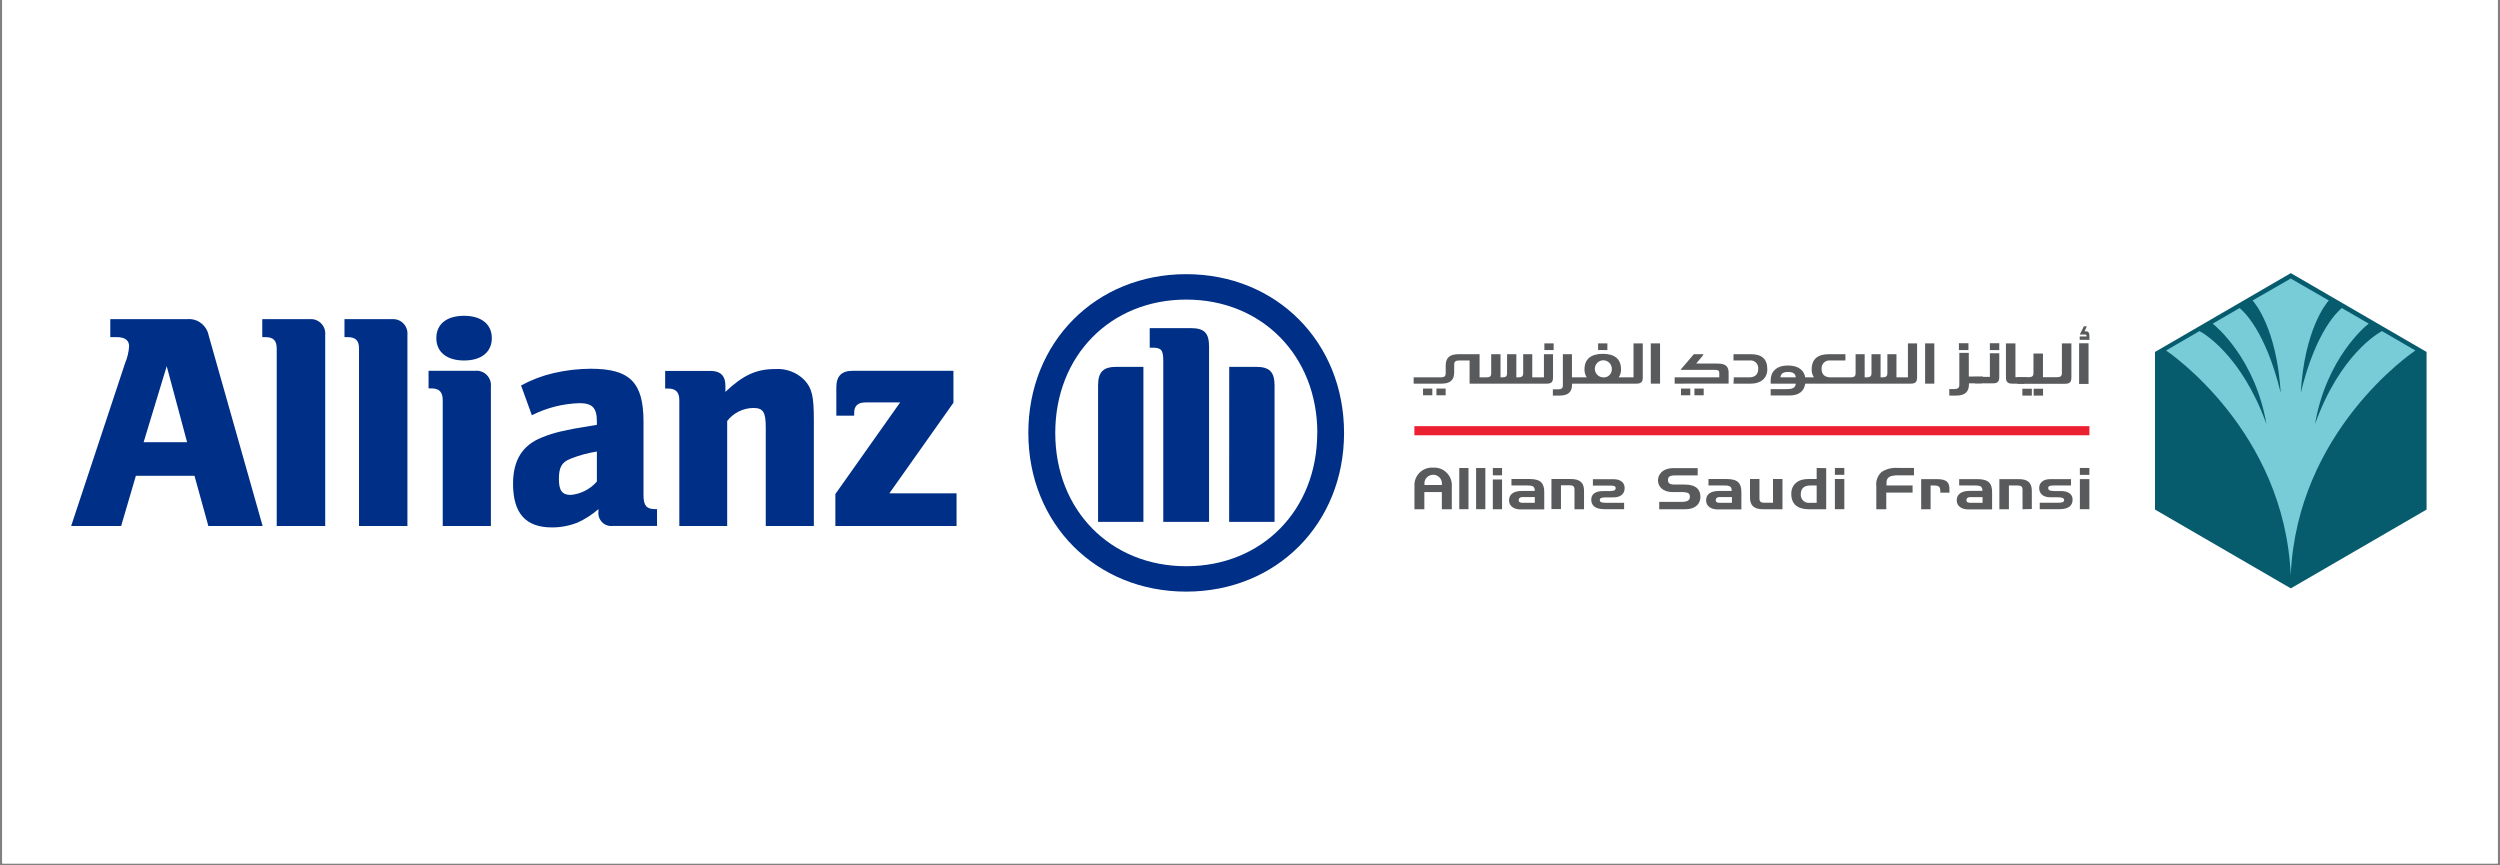 <svg xmlns="http://www.w3.org/2000/svg" xmlns:xlink="http://www.w3.org/1999/xlink" width="500" viewBox="0 0 375 129.75" height="173" preserveAspectRatio="xMidYMid meet"><rect x="0" y="0" width="375" height="129.75" fill="#808080" stroke="none"/><defs><clipPath id="fbe0b2ec3b"><path d="M 0.359 0 L 374.637 0 L 374.637 129.5 L 0.359 129.5 Z M 0.359 0 " clip-rule="nonzero"></path></clipPath><clipPath id="75864e6ef7"><path d="M 323 40.902 L 363.988 40.902 L 363.988 88.809 L 323 88.809 Z M 323 40.902 " clip-rule="nonzero"></path></clipPath><clipPath id="17681bd652"><path d="M 10.672 47 L 40 47 L 40 79 L 10.672 79 Z M 10.672 47 " clip-rule="nonzero"></path></clipPath><clipPath id="e896c1aa09"><path d="M 154 41 L 202 41 L 202 88.809 L 154 88.809 Z M 154 41 " clip-rule="nonzero"></path></clipPath></defs><g clip-path="url(#fbe0b2ec3b)"><path fill="#ffffff" d="M 0.359 0 L 374.641 0 L 374.641 136.238 L 0.359 136.238 Z M 0.359 0 " fill-opacity="1" fill-rule="nonzero"></path><path fill="#ffffff" d="M 0.359 0 L 374.641 0 L 374.641 129.5 L 0.359 129.5 Z M 0.359 0 " fill-opacity="1" fill-rule="nonzero"></path><path fill="#ffffff" d="M 0.359 0 L 374.641 0 L 374.641 129.5 L 0.359 129.5 Z M 0.359 0 " fill-opacity="1" fill-rule="nonzero"></path></g><g clip-path="url(#75864e6ef7)"><path fill="#065b6d" d="M 343.621 40.969 L 363.988 52.793 L 363.988 76.434 L 343.621 88.254 L 323.25 76.434 L 323.25 52.793 Z M 343.621 40.969 " fill-opacity="1" fill-rule="nonzero"></path></g><path fill="#595a5c" d="M 275.234 70.195 L 276.648 70.195 L 276.648 71.223 L 275.234 71.223 Z M 275.234 70.195 " fill-opacity="1" fill-rule="nonzero"></path><path fill="#595a5c" d="M 259.785 75.422 L 258.137 75.422 C 257.711 75.422 257.363 75.422 257.363 75.004 C 257.363 74.723 257.605 74.559 257.902 74.559 L 259.785 74.559 L 259.785 75.422 M 259.785 73.641 L 257.863 73.641 C 256.609 73.641 255.914 74.129 255.914 75.043 C 255.914 75.961 256.684 76.414 257.656 76.414 L 261.207 76.414 L 261.207 73.848 C 261.207 72.559 260.766 71.852 258.992 71.852 L 256.27 71.852 L 256.27 72.824 L 258.668 72.824 C 259.492 72.824 259.758 72.977 259.758 73.641 " fill-opacity="1" fill-rule="nonzero"></path><path fill="#595a5c" d="M 263.918 71.852 L 263.918 74.793 C 263.918 75.238 264.129 75.414 264.652 75.414 L 265.949 75.414 L 265.949 71.852 L 267.371 71.852 L 267.371 76.387 L 264.469 76.387 C 263.109 76.387 262.5 75.84 262.5 74.641 L 262.5 71.852 Z M 263.918 71.852 " fill-opacity="1" fill-rule="nonzero"></path><path fill="#595a5c" d="M 272.492 75.422 L 271.48 75.422 C 271.297 75.445 271.121 75.434 270.949 75.375 C 270.773 75.32 270.621 75.23 270.488 75.105 C 270.355 74.977 270.258 74.828 270.191 74.656 C 270.125 74.488 270.102 74.309 270.117 74.129 C 270.117 73.32 270.574 72.824 271.527 72.824 L 272.5 72.824 L 272.5 75.422 M 272.5 70.195 L 272.5 71.852 L 271.199 71.852 C 269.66 71.852 268.691 72.723 268.691 74.066 C 268.691 75.648 269.66 76.387 271.336 76.387 L 273.93 76.387 L 273.93 70.223 Z M 272.5 70.195 " fill-opacity="1" fill-rule="nonzero"></path><path fill="#595a5c" d="M 252.809 76.387 L 248.883 76.387 L 248.883 75.285 L 252.121 75.285 C 253.082 75.285 253.484 75.07 253.484 74.539 C 253.484 74.004 253.211 73.852 252.469 73.812 L 250.902 73.812 C 249.402 73.812 248.699 72.977 248.699 72.047 C 248.699 71.277 249.266 70.215 251.07 70.215 L 254.652 70.215 L 254.652 71.312 L 251.609 71.312 C 250.93 71.312 250.188 71.258 250.188 71.996 C 250.188 72.738 250.906 72.684 251.48 72.684 L 252.707 72.684 C 254.477 72.684 255.062 73.484 255.062 74.543 C 255.062 75.422 254.484 76.379 252.809 76.379 " fill-opacity="1" fill-rule="nonzero"></path><path fill="#595a5c" d="M 275.234 71.852 L 276.648 71.852 L 276.648 76.379 L 275.234 76.379 Z M 275.234 71.852 " fill-opacity="1" fill-rule="nonzero"></path><path fill="#595a5c" d="M 297.383 75.422 L 295.734 75.422 C 295.32 75.422 294.965 75.422 294.965 75.004 C 294.965 74.723 295.203 74.566 295.512 74.566 L 297.383 74.566 L 297.383 75.422 M 297.383 73.633 L 295.457 73.633 C 294.215 73.633 293.508 74.133 293.508 75.043 C 293.508 75.957 294.285 76.414 295.266 76.414 L 298.816 76.414 L 298.816 73.848 C 298.816 72.566 298.359 71.867 296.602 71.867 L 293.875 71.867 L 293.875 72.824 L 296.281 72.824 C 297.098 72.824 297.363 72.984 297.363 73.633 " fill-opacity="1" fill-rule="nonzero"></path><path fill="#595a5c" d="M 303.379 76.387 L 303.379 73.461 C 303.379 73.012 303.176 72.824 302.656 72.824 L 301.336 72.824 L 301.336 76.387 L 299.906 76.387 L 299.906 71.867 L 302.805 71.867 C 304.168 71.867 304.773 72.406 304.773 73.613 L 304.773 76.352 Z M 303.379 76.387 " fill-opacity="1" fill-rule="nonzero"></path><path fill="#595a5c" d="M 282.941 73.895 L 282.941 76.387 L 281.445 76.387 L 281.445 72.961 C 281.391 72.555 281.438 72.156 281.582 71.766 C 281.727 71.379 281.953 71.051 282.262 70.777 C 283.027 70.305 283.855 70.113 284.75 70.195 L 287.098 70.195 L 287.098 71.297 L 284.723 71.297 C 283.434 71.297 282.977 71.633 282.977 72.387 L 282.977 72.824 L 286.887 72.824 L 286.887 73.895 Z M 282.941 73.895 " fill-opacity="1" fill-rule="nonzero"></path><path fill="#595a5c" d="M 291.051 73.902 C 291.051 73.215 291.051 72.824 290.145 72.824 L 289.59 72.824 L 289.59 76.387 L 288.176 76.387 L 288.176 71.867 L 290.512 71.867 C 292.078 71.867 292.418 72.395 292.418 73.414 L 292.418 73.902 Z M 291.051 73.902 " fill-opacity="1" fill-rule="nonzero"></path><path fill="#595a5c" d="M 305.879 73.176 C 305.879 72.488 306.375 71.867 307.566 71.867 L 310.652 71.867 L 310.652 72.824 L 308.023 72.824 C 307.453 72.824 307.234 72.906 307.234 73.223 C 307.234 73.668 307.785 73.629 308.152 73.656 L 309.113 73.656 C 310.094 73.656 310.891 74.012 310.891 74.941 C 310.891 75.738 310.395 76.375 308.965 76.375 L 305.961 76.375 L 305.961 75.414 L 308.57 75.414 C 309.441 75.414 309.617 75.297 309.617 74.977 C 309.617 74.656 309.133 74.605 308.734 74.594 L 307.539 74.594 C 306.375 74.594 305.879 73.949 305.879 73.223 " fill-opacity="1" fill-rule="nonzero"></path><path fill="#595a5c" d="M 311.98 71.867 L 313.406 71.867 L 313.406 76.379 L 311.98 76.379 Z M 311.98 71.867 " fill-opacity="1" fill-rule="nonzero"></path><path fill="#595a5c" d="M 311.98 70.195 L 313.406 70.195 L 313.406 71.23 L 311.98 71.23 Z M 311.98 70.195 " fill-opacity="1" fill-rule="nonzero"></path><path fill="#eb2030" d="M 212.156 63.922 L 313.414 63.922 L 313.414 65.293 L 212.156 65.293 Z M 212.156 63.922 " fill-opacity="1" fill-rule="nonzero"></path><path fill="#595a5c" d="M 230.219 75.422 L 228.578 75.422 C 228.156 75.422 227.801 75.422 227.801 75.004 C 227.801 74.723 228.039 74.559 228.34 74.559 L 230.219 74.559 L 230.219 75.422 M 230.219 73.641 L 228.293 73.641 C 227.059 73.641 226.359 74.129 226.359 75.043 C 226.359 75.961 227.121 76.414 228.102 76.414 L 231.637 76.414 L 231.637 73.848 C 231.637 72.559 231.195 71.852 229.445 71.852 L 226.719 71.852 L 226.719 72.824 L 229.129 72.824 C 229.953 72.824 230.215 72.977 230.215 73.641 " fill-opacity="1" fill-rule="nonzero"></path><path fill="#595a5c" d="M 218.891 70.203 L 220.273 70.203 L 220.273 76.379 L 218.891 76.379 Z M 218.891 70.203 " fill-opacity="1" fill-rule="nonzero"></path><path fill="#595a5c" d="M 221.414 70.203 L 222.801 70.203 L 222.801 76.379 L 221.414 76.379 Z M 221.414 70.203 " fill-opacity="1" fill-rule="nonzero"></path><path fill="#595a5c" d="M 236.172 76.387 L 236.172 73.422 C 236.172 72.969 235.961 72.793 235.43 72.793 L 234.145 72.793 L 234.145 76.359 L 232.715 76.359 L 232.715 71.852 L 235.621 71.852 C 236.984 71.852 237.605 72.402 237.605 73.602 L 237.605 76.387 Z M 236.172 76.387 " fill-opacity="1" fill-rule="nonzero"></path><path fill="#595a5c" d="M 243.695 73.184 C 243.695 72.496 243.203 71.879 242.012 71.879 L 238.934 71.879 L 238.934 72.84 L 241.555 72.84 C 242.129 72.84 242.352 72.922 242.352 73.23 C 242.352 73.676 241.793 73.633 241.426 73.66 L 240.465 73.66 C 239.477 73.66 238.688 74.012 238.688 74.941 C 238.688 75.75 239.199 76.375 240.613 76.375 L 243.617 76.375 L 243.617 75.422 L 241.012 75.422 C 240.145 75.422 239.969 75.305 239.969 74.977 C 239.969 74.648 240.445 74.613 240.84 74.605 L 242.039 74.605 C 243.203 74.605 243.695 73.969 243.695 73.238 " fill-opacity="1" fill-rule="nonzero"></path><path fill="#595a5c" d="M 214.969 70.148 C 214.625 70.121 214.289 70.164 213.961 70.273 C 213.633 70.379 213.336 70.547 213.074 70.773 C 212.812 71 212.602 71.266 212.445 71.574 C 212.289 71.887 212.195 72.211 212.168 72.559 L 212.168 76.387 L 213.652 76.387 L 213.652 73.805 L 216.277 73.805 L 216.277 76.387 L 217.77 76.387 L 217.77 72.559 C 217.738 72.215 217.648 71.887 217.492 71.578 C 217.332 71.27 217.125 71.004 216.863 70.777 C 216.602 70.551 216.309 70.387 215.98 70.277 C 215.656 70.168 215.32 70.125 214.977 70.148 M 216.285 72.75 L 213.668 72.75 L 213.668 72.352 C 213.715 72.027 213.863 71.754 214.109 71.539 C 214.359 71.324 214.648 71.215 214.977 71.215 C 215.305 71.215 215.594 71.324 215.84 71.539 C 216.09 71.754 216.238 72.027 216.285 72.352 Z M 216.285 72.75 " fill-opacity="1" fill-rule="nonzero"></path><path fill="#595a5c" d="M 223.926 71.922 L 225.309 71.922 L 225.309 76.387 L 223.926 76.387 Z M 223.926 71.922 " fill-opacity="1" fill-rule="nonzero"></path><path fill="#595a5c" d="M 223.926 70.203 L 225.309 70.203 L 225.309 71.297 L 223.926 71.297 Z M 223.926 70.203 " fill-opacity="1" fill-rule="nonzero"></path><path fill="#595a5c" d="M 311.867 51.492 L 313.281 51.492 L 313.281 57.59 L 311.867 57.59 Z M 311.867 51.492 " fill-opacity="1" fill-rule="nonzero"></path><path fill="#595a5c" d="M 305.047 58.309 L 306.457 58.309 L 306.457 59.34 L 305.047 59.34 Z M 305.047 58.309 " fill-opacity="1" fill-rule="nonzero"></path><path fill="#595a5c" d="M 303.352 58.309 L 304.773 58.309 L 304.773 59.34 L 303.352 59.34 Z M 303.352 58.309 " fill-opacity="1" fill-rule="nonzero"></path><path fill="#595a5c" d="M 298.48 51.484 L 299.891 51.484 L 299.891 52.512 L 298.48 52.512 Z M 298.48 51.484 " fill-opacity="1" fill-rule="nonzero"></path><path fill="#595a5c" d="M 293.836 51.484 L 295.266 51.484 L 295.266 52.512 L 293.836 52.512 Z M 293.836 51.484 " fill-opacity="1" fill-rule="nonzero"></path><path fill="#595a5c" d="M 297.246 57.5 L 295.348 57.5 L 295.348 57.602 C 295.348 58.801 294.742 59.34 293.371 59.34 L 292.391 59.34 L 292.391 58.355 L 293.16 58.355 C 293.68 58.355 293.898 58.172 293.898 57.727 L 293.898 52.93 L 295.32 52.93 L 295.32 56.48 L 297.438 56.48 " fill-opacity="1" fill-rule="nonzero"></path><path fill="#595a5c" d="M 296.062 56.535 L 298.48 56.535 L 298.48 52.992 L 299.891 52.992 L 299.891 56.535 C 299.891 57.219 299.672 57.5 298.93 57.5 L 296.262 57.5 " fill-opacity="1" fill-rule="nonzero"></path><path fill="#595a5c" d="M 302.621 56.582 L 304.285 56.582 C 304.809 56.582 305.02 56.41 305.02 55.953 L 305.02 53.035 L 306.445 53.035 L 306.445 56.582 L 308.547 56.582 C 309.078 56.582 309.285 56.41 309.285 55.953 L 309.285 51.508 L 310.707 51.508 L 310.707 56.594 C 310.707 57.281 310.504 57.566 309.762 57.566 L 302.621 57.566 " fill-opacity="1" fill-rule="nonzero"></path><path fill="#595a5c" d="M 304.059 56.582 L 302.316 56.582 L 302.316 51.508 L 300.891 51.508 L 300.891 56.574 C 300.891 57.258 301.109 57.547 301.852 57.547 L 303.602 57.547 " fill-opacity="1" fill-rule="nonzero"></path><path fill="#595a5c" d="M 311.953 50.965 L 311.953 50.465 L 312.984 50.465 L 312.984 50.418 C 312.984 50.266 312.934 50.184 312.805 50.184 L 311.988 50.184 L 311.988 50.137 L 312.582 48.945 L 312.996 48.945 L 312.996 49.016 L 312.691 49.699 L 312.914 49.699 C 313.297 49.699 313.414 49.965 313.414 50.43 L 313.414 50.98 Z M 311.953 50.965 " fill-opacity="1" fill-rule="nonzero"></path><path fill="#595a5c" d="M 252.152 58.285 L 253.543 58.285 L 253.543 59.293 L 252.152 59.293 Z M 252.152 58.285 " fill-opacity="1" fill-rule="nonzero"></path><path fill="#595a5c" d="M 254.164 58.285 L 255.555 58.285 L 255.555 59.293 L 254.164 59.293 Z M 254.164 58.285 " fill-opacity="1" fill-rule="nonzero"></path><path fill="#595a5c" d="M 251.199 57.547 L 251.199 56.602 L 257.891 56.602 L 257.891 55.918 C 257.891 55.637 257.727 55.48 257.324 55.48 L 252.16 55.48 L 252.16 55.371 L 254.074 53.129 L 255.492 53.129 L 255.492 53.246 L 254.43 54.535 L 257.656 54.535 C 258.918 54.535 259.293 55.047 259.293 55.902 L 259.293 57.535 Z M 251.199 57.547 " fill-opacity="1" fill-rule="nonzero"></path><path fill="#595a5c" d="M 288.766 51.508 L 290.148 51.508 L 290.148 57.547 L 288.766 57.547 Z M 288.766 51.508 " fill-opacity="1" fill-rule="nonzero"></path><path fill="#595a5c" d="M 260.023 57.547 L 262.645 57.547 C 264.148 57.547 265.098 56.699 265.098 55.398 C 265.098 53.848 264.273 53.129 262.637 53.129 L 260.023 53.129 L 260.023 54.074 L 262.371 54.074 C 262.551 54.043 262.727 54.051 262.902 54.102 C 263.074 54.152 263.23 54.238 263.363 54.359 C 263.496 54.484 263.598 54.629 263.66 54.801 C 263.727 54.973 263.75 55.148 263.734 55.328 C 263.734 56.129 263.293 56.602 262.371 56.602 L 260.07 56.602 Z M 260.023 57.547 " fill-opacity="1" fill-rule="nonzero"></path><path fill="#595a5c" d="M 286.188 51.508 L 286.188 56.602 L 284.469 56.602 L 284.469 53.129 L 283.105 53.129 L 283.105 55.984 C 283.105 56.43 282.902 56.602 282.391 56.602 L 282.086 56.602 L 282.086 53.129 L 280.723 53.129 L 280.723 55.984 C 280.723 56.43 280.52 56.602 280.008 56.602 L 279.699 56.602 L 279.699 53.129 L 278.34 53.129 L 278.34 55.984 C 278.34 56.43 278.133 56.602 277.625 56.602 L 274.598 56.602 C 273.664 56.602 273.238 56.129 273.238 55.328 C 273.223 55.152 273.246 54.977 273.312 54.812 C 273.375 54.645 273.473 54.5 273.602 54.379 C 273.73 54.258 273.879 54.172 274.047 54.117 C 274.219 54.062 274.391 54.051 274.566 54.074 L 276.812 54.074 L 276.812 53.129 L 274.32 53.129 C 272.684 53.129 271.75 53.848 271.75 55.402 C 271.738 55.84 271.848 56.238 272.086 56.602 L 270.785 56.602 C 270.621 55.59 269.809 54.828 268.203 54.828 C 266.398 54.828 265.602 55.812 265.602 57.027 L 265.602 57.547 L 269.359 57.547 C 269.328 58.23 268.754 58.367 268.039 58.367 L 265.602 58.367 L 265.602 59.32 L 268.449 59.32 C 269.879 59.32 270.629 58.637 270.785 57.547 L 286.629 57.547 C 287.352 57.547 287.562 57.246 287.562 56.59 L 287.562 51.508 Z M 267.066 56.602 C 267.113 56.012 267.535 55.793 268.215 55.793 C 268.898 55.793 269.32 56.012 269.367 56.602 Z M 267.066 56.602 " fill-opacity="1" fill-rule="nonzero"></path><path fill="#595a5c" d="M 231.656 51.508 L 233.047 51.508 L 233.047 52.508 L 231.656 52.508 Z M 231.656 51.508 " fill-opacity="1" fill-rule="nonzero"></path><path fill="#595a5c" d="M 239.715 51.508 L 241.105 51.508 L 241.105 52.508 L 239.715 52.508 Z M 239.715 51.508 " fill-opacity="1" fill-rule="nonzero"></path><path fill="#595a5c" d="M 213.457 58.285 L 214.848 58.285 L 214.848 59.293 L 213.457 59.293 Z M 213.457 58.285 " fill-opacity="1" fill-rule="nonzero"></path><path fill="#595a5c" d="M 215.465 58.285 L 216.848 58.285 L 216.848 59.293 L 215.465 59.293 Z M 215.465 58.285 " fill-opacity="1" fill-rule="nonzero"></path><path fill="#595a5c" d="M 247.617 51.508 L 249.008 51.508 L 249.008 57.547 L 247.617 57.547 Z M 247.617 51.508 " fill-opacity="1" fill-rule="nonzero"></path><path fill="#595a5c" d="M 245.027 51.508 L 245.027 56.602 L 242.809 56.602 C 243.047 56.238 243.164 55.84 243.156 55.402 C 243.156 53.793 242.129 53.074 240.43 53.074 C 238.734 53.074 237.672 53.793 237.672 55.402 C 237.664 55.836 237.777 56.238 238.012 56.602 L 235.793 56.602 L 235.793 53.129 L 234.43 53.129 L 234.43 57.785 C 234.43 58.227 234.227 58.402 233.707 58.402 L 232.93 58.402 L 232.93 59.34 L 233.887 59.34 C 235.246 59.34 235.812 58.809 235.812 57.645 L 235.812 57.547 L 245.48 57.547 C 246.207 57.547 246.418 57.246 246.418 56.59 L 246.418 51.508 Z M 240.41 56.602 C 240.246 56.59 240.086 56.547 239.938 56.473 C 239.789 56.398 239.66 56.301 239.547 56.176 C 239.438 56.051 239.355 55.91 239.297 55.754 C 239.242 55.594 239.219 55.434 239.227 55.266 C 239.234 55.098 239.273 54.941 239.344 54.789 C 239.414 54.637 239.508 54.504 239.629 54.391 C 239.75 54.273 239.891 54.188 240.043 54.129 C 240.199 54.07 240.359 54.039 240.527 54.043 C 240.691 54.047 240.852 54.082 241.004 54.148 C 241.156 54.215 241.293 54.309 241.41 54.426 C 241.523 54.547 241.613 54.684 241.68 54.84 C 241.742 54.992 241.773 55.152 241.773 55.32 C 241.785 55.504 241.758 55.68 241.695 55.848 C 241.629 56.016 241.527 56.164 241.395 56.289 C 241.266 56.414 241.113 56.504 240.938 56.559 C 240.766 56.613 240.59 56.629 240.41 56.602 " fill-opacity="1" fill-rule="nonzero"></path><path fill="#595a5c" d="M 216.141 56.602 C 216.652 56.602 216.855 56.43 216.855 55.984 L 216.855 54.828 C 216.855 53.664 217.449 53.129 218.789 53.129 L 221.938 53.129 L 221.938 56.602 L 223 56.602 C 223.512 56.602 223.68 56.43 223.68 55.984 L 223.68 53.129 L 225.078 53.129 L 225.078 56.602 L 225.379 56.602 C 225.883 56.602 226.059 56.43 226.059 55.984 L 226.059 53.129 L 227.453 53.129 L 227.453 56.602 L 227.762 56.602 C 228.266 56.602 228.477 56.43 228.477 55.984 L 228.477 53.129 L 229.84 53.129 L 229.84 56.602 L 231.59 56.602 L 231.59 53.129 L 232.953 53.129 L 232.953 56.59 C 232.953 57.273 232.742 57.547 232.02 57.547 L 220.438 57.547 L 220.438 54.074 L 218.852 54.074 C 218.34 54.074 218.129 54.246 218.129 54.691 L 218.129 55.84 C 218.129 57.008 217.543 57.547 216.215 57.547 L 212.047 57.547 L 212.047 56.602 Z M 216.141 56.602 " fill-opacity="1" fill-rule="nonzero"></path><g clip-path="url(#17681bd652)"><path fill="#002f87" d="M 18.172 78.898 L 20.383 71.367 L 29.172 71.367 L 31.254 78.898 L 39.395 78.898 L 31.305 50.336 C 31.234 49.965 31.102 49.617 30.906 49.297 C 30.707 48.977 30.461 48.699 30.16 48.473 C 29.863 48.242 29.531 48.078 29.172 47.973 C 28.809 47.871 28.441 47.836 28.066 47.871 L 16.543 47.871 L 16.543 50.57 L 17.523 50.57 C 18.723 50.57 19.367 51.035 19.367 51.938 C 19.309 52.812 19.109 53.652 18.77 54.457 L 10.672 78.898 Z M 28.066 66.332 L 21.543 66.332 L 25.008 54.93 Z M 28.066 66.332 " fill-opacity="1" fill-rule="evenodd"></path></g><path fill="#002f87" d="M 48.781 78.898 L 48.781 50.238 C 48.812 49.922 48.773 49.609 48.668 49.309 C 48.559 49.004 48.395 48.738 48.172 48.512 C 47.945 48.281 47.684 48.113 47.387 48 C 47.086 47.887 46.777 47.844 46.461 47.871 L 39.34 47.871 L 39.34 50.57 L 39.805 50.57 C 41.004 50.57 41.508 51.074 41.508 52.289 L 41.508 78.898 Z M 48.781 78.898 " fill-opacity="1" fill-rule="nonzero"></path><path fill="#002f87" d="M 61.113 78.898 L 61.113 50.238 C 61.141 49.926 61.105 49.617 61 49.316 C 60.898 49.02 60.738 48.754 60.52 48.527 C 60.301 48.301 60.043 48.129 59.75 48.012 C 59.457 47.898 59.152 47.852 58.836 47.871 L 51.672 47.871 L 51.672 50.57 L 52.141 50.57 C 53.34 50.57 53.852 51.074 53.852 52.289 L 53.852 78.898 Z M 61.113 78.898 " fill-opacity="1" fill-rule="nonzero"></path><path fill="#002f87" d="M 73.633 78.898 L 73.633 58.004 C 73.664 57.688 73.633 57.375 73.527 57.07 C 73.422 56.766 73.258 56.496 73.035 56.266 C 72.812 56.035 72.551 55.863 72.25 55.75 C 71.953 55.633 71.641 55.59 71.324 55.617 L 64.285 55.617 L 64.285 58.258 L 64.703 58.258 C 65.898 58.258 66.41 58.82 66.41 60.031 L 66.41 78.898 Z M 73.773 50.719 C 73.773 48.664 72.242 47.371 69.613 47.371 C 66.984 47.371 65.449 48.629 65.449 50.719 C 65.449 52.809 67.023 54.074 69.613 54.074 C 72.199 54.074 73.773 52.809 73.773 50.719 " fill-opacity="1" fill-rule="evenodd"></path><path fill="#002f87" d="M 79.777 62.285 C 82.02 61.164 84.395 60.559 86.902 60.473 C 88.836 60.473 89.531 61.156 89.531 63.211 L 89.531 63.723 C 86.574 64.191 85.648 64.375 83.984 64.75 C 83.055 64.969 82.145 65.262 81.262 65.629 C 78.344 66.793 76.957 69.051 76.957 72.566 C 76.957 76.984 78.848 79.113 82.785 79.113 C 84.129 79.117 85.422 78.871 86.668 78.371 C 87.797 77.852 88.828 77.184 89.77 76.367 L 89.77 76.695 C 89.75 76.844 89.746 76.992 89.758 77.141 C 89.773 77.289 89.805 77.438 89.852 77.578 C 89.898 77.719 89.961 77.855 90.039 77.98 C 90.117 78.109 90.211 78.227 90.316 78.332 C 90.422 78.438 90.535 78.531 90.664 78.609 C 90.789 78.688 90.922 78.754 91.062 78.801 C 91.203 78.848 91.348 78.879 91.496 78.895 C 91.645 78.91 91.793 78.906 91.941 78.887 L 98.555 78.887 L 98.555 76.367 L 98.234 76.367 C 96.98 76.367 96.527 75.82 96.527 74.312 L 96.527 63.258 C 96.527 57.355 94.48 55.312 88.609 55.312 C 86.738 55.32 84.891 55.535 83.066 55.957 C 81.348 56.355 79.711 56.977 78.16 57.82 Z M 89.531 67.73 L 89.531 72.23 C 89.027 72.809 88.438 73.27 87.758 73.617 C 87.078 73.965 86.359 74.172 85.602 74.238 C 84.305 74.238 83.836 73.551 83.836 71.867 C 83.836 70.184 84.211 69.355 85.512 68.84 C 86.809 68.316 88.148 67.945 89.531 67.73 " fill-opacity="1" fill-rule="evenodd"></path><path fill="#002f87" d="M 109.078 78.898 L 109.078 63.148 C 109.547 62.543 110.121 62.07 110.805 61.73 C 111.484 61.387 112.207 61.211 112.969 61.195 C 114.488 61.195 114.863 61.793 114.863 64.129 L 114.863 78.898 L 122.078 78.898 L 122.078 63.074 C 122.078 59.402 121.805 58.238 120.641 56.984 C 120.066 56.414 119.402 55.984 118.645 55.703 C 117.887 55.418 117.105 55.301 116.301 55.355 C 113.473 55.355 111.484 56.246 108.809 58.781 L 108.809 57.82 C 108.809 56.383 108.066 55.637 106.586 55.637 L 99.773 55.637 L 99.773 58.281 L 100.191 58.281 C 101.395 58.281 101.898 58.84 101.898 60.055 L 101.898 78.898 Z M 109.078 78.898 " fill-opacity="1" fill-rule="evenodd"></path><path fill="#002f87" d="M 143.484 73.996 L 133.406 73.996 L 143.016 60.41 L 143.016 55.617 L 127.941 55.617 C 126.23 55.617 125.449 56.402 125.449 58.129 L 125.449 62.355 L 128.125 62.355 L 128.125 61.938 C 128.125 60.867 128.684 60.363 129.836 60.363 L 135.02 60.363 L 125.305 74.105 L 125.305 78.898 L 143.484 78.898 Z M 143.484 73.996 " fill-opacity="1" fill-rule="nonzero"></path><g clip-path="url(#e896c1aa09)"><path fill="#002f87" d="M 201.609 64.938 C 201.609 51.316 191.48 41.125 177.926 41.125 C 164.371 41.125 154.25 51.316 154.25 64.938 C 154.25 78.559 164.379 88.742 177.926 88.742 C 191.477 88.742 201.609 78.566 201.609 64.938 M 197.586 64.938 C 197.586 76.512 189.301 84.934 177.926 84.934 C 166.551 84.934 158.289 76.512 158.289 64.938 C 158.289 53.363 166.562 44.938 177.941 44.938 C 189.316 44.938 197.598 53.402 197.598 64.938 M 171.512 78.277 L 171.512 55.027 L 167.492 55.027 C 165.496 55.027 164.711 55.773 164.711 57.82 L 164.711 78.277 Z M 184.371 78.277 L 191.184 78.277 L 191.184 57.82 C 191.184 55.766 190.398 55.027 188.41 55.027 L 184.383 55.027 Z M 181.359 78.277 L 181.359 52.008 C 181.359 49.91 180.625 49.219 178.586 49.219 L 172.457 49.219 L 172.457 52.152 L 172.824 52.152 C 174.188 52.152 174.492 52.473 174.492 54.145 L 174.492 78.277 Z M 181.359 78.277 " fill-opacity="1" fill-rule="evenodd"></path></g><path fill="#77ccd8" d="M 362.309 52.574 L 357.293 49.664 C 356.762 49.953 351 53.184 347.254 63.613 C 348.938 53.766 354.82 48.891 355.312 48.547 L 351.277 46.207 C 350.836 46.547 347.391 49.48 345.113 58.945 C 345.688 49.32 348.969 45.465 349.324 45.07 L 343.609 41.781 L 337.887 45.07 C 338.242 45.465 341.52 49.32 342.109 58.945 C 339.82 49.48 336.375 46.547 335.934 46.207 L 331.906 48.547 C 332.391 48.926 338.281 53.801 339.965 63.613 C 336.211 53.184 330.43 49.918 329.918 49.664 L 324.91 52.574 C 325.406 52.918 342.676 64.648 343.609 86.309 C 344.543 64.648 361.809 52.918 362.309 52.574 " fill-opacity="1" fill-rule="nonzero"></path></svg>